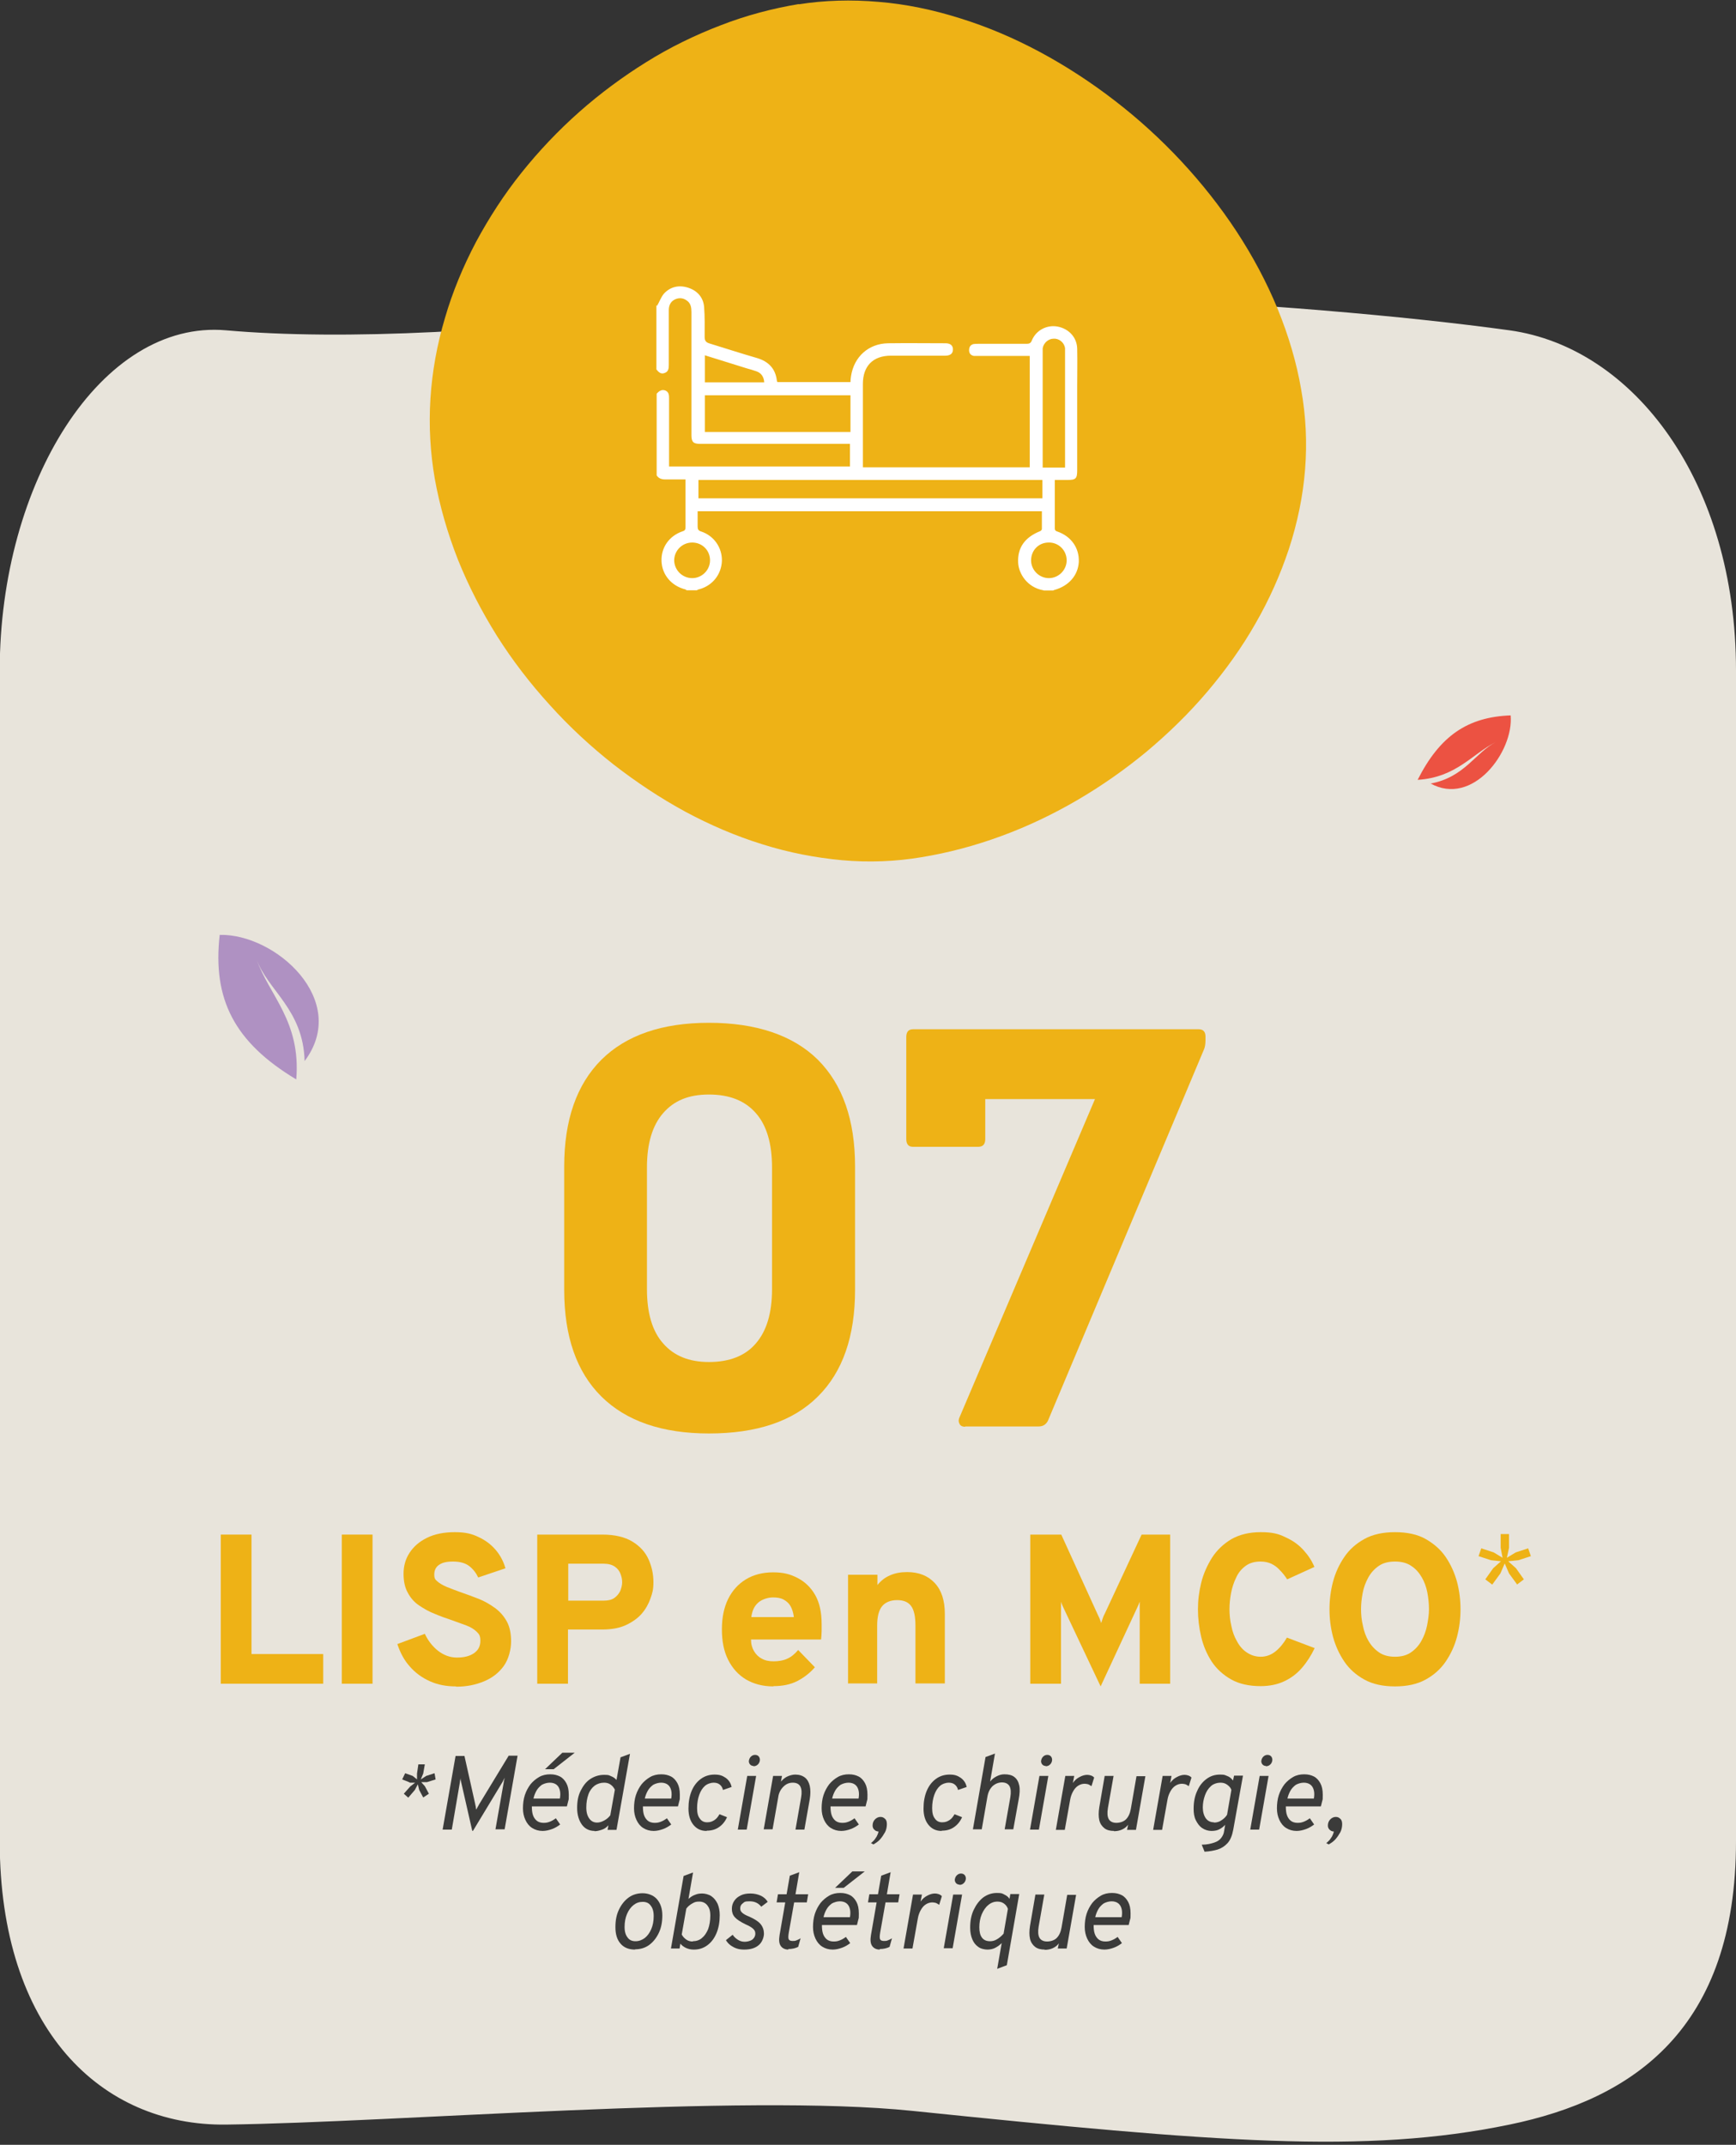 <?xml version="1.0" encoding="UTF-8"?>
<svg id="Calque_1" xmlns="http://www.w3.org/2000/svg" version="1.1" viewBox="0 0 644 795.4">
  <rect x="0" y="0" width="644" height="795.4" fill="#333333" stroke="none"/>
  <!-- Generator: Adobe Illustrator 29.0.0, SVG Export Plug-In . SVG Version: 2.1.0 Build 186)  -->
  <defs>
    <style>
      .st0 {
        fill: #eeb216;
      }

      .st1 {
        fill: #3b3b3a;
      }

      .st2 {
        fill: #e8e4db;
      }

      .st3 {
        fill: #fff;
      }

      .st4 {
        fill: #ec5242;
      }

      .st5 {
        fill: #af91c2;
      }
    </style>
  </defs>
  <path class="st2" d="M560,787.9c-53.6,11.1-108.8,6.5-221.7-5.1-63.4-6.5-190.8,4.3-254.4,5.1-46.4.6-84-35.4-84-105.1V248.6c0-69.6,37.7-130.2,84-126.1,43,3.8,106.2.7,172.1-8.5,78.4-11,227.2-2.1,304,8.5,46.2,6.4,84,56.4,84,126.1v434.2c0,69.6-38,95.6-84,105.1Z"/>
  <path class="st5" d="M113,393.5c16.9-22.5-10.8-47.3-31.5-46.8-2.7,23.8,5.4,39.8,28.4,53.6,1.8-21.6-10.1-31.2-14.7-44.5,4.1,11.5,17.3,18.5,17.8,37.7"/>
  <path class="st4" d="M530.6,290.5c15.7,8.8,31-11.8,29.8-25.2-15.9.6-26.2,7.5-34.5,23.9,14.4-.9,20.3-9.7,29-14-7.5,3.8-11.6,13.1-24.3,15.4"/>
  <g>
    <path class="st0" d="M81.9,624.4v-55.3h11.4v44.3h26.6v11h-38Z"/>
    <path class="st0" d="M126.8,624.4v-55.3h11.4v55.3h-11.4Z"/>
    <path class="st0" d="M169.1,625.4c-3.5,0-6.7-.6-9.6-1.9-2.9-1.3-5.4-3.1-7.4-5.4-2.1-2.3-3.6-5.1-4.7-8.4l10.2-3.8c1.2,2.6,2.9,4.7,4.9,6.3,2.1,1.6,4.4,2.5,7,2.5s4.7-.5,6.3-1.6,2.4-2.6,2.4-4.6-.5-2.5-1.4-3.4c-.9-.9-2.2-1.7-3.8-2.3s-3.5-1.3-5.5-2c-2.1-.7-4.1-1.4-6.2-2.3-2.1-.8-4-1.9-5.8-3.1-1.8-1.2-3.2-2.8-4.2-4.7-1.1-1.9-1.6-4.3-1.6-7.1s.7-5.4,2.2-7.7c1.5-2.3,3.6-4.2,6.5-5.6,2.8-1.4,6.3-2.1,10.3-2.1s6.3.6,8.8,1.8c2.6,1.2,4.7,2.8,6.4,4.8,1.7,2,2.9,4.3,3.6,6.8l-10.1,3.4c-.8-1.7-1.9-3.1-3.3-4.2-1.4-1.1-3.4-1.7-6-1.7s-4,.4-5.2,1.2-1.8,2-1.8,3.6.4,1.9,1.2,2.6c.8.7,2,1.4,3.4,2,1.5.6,3.1,1.2,5,1.9,2.3.8,4.5,1.6,6.8,2.5s4.3,2.1,6.1,3.4c1.8,1.3,3.3,3,4.4,5,1.1,2,1.6,4.5,1.6,7.4s-.9,6.6-2.7,9.1c-1.8,2.5-4.2,4.4-7.3,5.7-3.1,1.3-6.5,2-10.3,2Z"/>
    <path class="st0" d="M199.3,624.4v-55.3h24.1c4.7,0,8.4.9,11.2,2.6s4.8,3.9,6,6.6c1.2,2.7,1.8,5.5,1.8,8.4s-.4,4.1-1.1,6.1-1.8,4-3.3,5.7c-1.5,1.7-3.5,3.1-5.9,4.2s-5.3,1.6-8.7,1.6h-12.7v20.1h-11.4ZM210.7,593.6h13.2c1.7,0,3-.3,4-1,1-.7,1.7-1.6,2.2-2.6.4-1.1.7-2.1.7-3.2s-.2-2-.6-3.1-1.1-2-2.1-2.7c-1-.7-2.4-1.1-4.1-1.1h-13.2v13.8Z"/>
    <path class="st0" d="M286.9,625.4c-3.9,0-7.3-.9-10.2-2.6-2.8-1.7-5-4.1-6.6-7.3s-2.3-6.9-2.3-11.3.8-8.1,2.3-11.2c1.6-3.2,3.8-5.6,6.6-7.3,2.8-1.7,6.2-2.6,10.1-2.6s6.4.7,9.1,2.1c2.7,1.4,4.9,3.5,6.5,6.3,1.6,2.8,2.4,6.4,2.4,10.7s0,1.6,0,2.7c0,1-.1,2.1-.2,3.1h-26c0,1.7.4,3.1,1.1,4.3.7,1.2,1.7,2.2,2.9,2.8,1.2.7,2.7,1,4.4,1s3.7-.3,5.1-1c1.4-.6,2.7-1.7,4-3.2l6.2,6.4c-1.8,2.1-4,3.8-6.5,5.1-2.5,1.3-5.5,1.9-8.9,1.9ZM278.7,599.7h15.8c-.2-1.6-.6-2.9-1.2-4-.6-1.1-1.5-1.9-2.6-2.5s-2.4-.8-4-.8-3.9.6-5.4,1.9c-1.5,1.3-2.3,3.1-2.6,5.5Z"/>
    <path class="st0" d="M314.6,624.4v-40.4h10.9v3.8c1.3-1.6,2.8-2.8,4.7-3.6,1.8-.8,3.9-1.2,6.3-1.2,4.4,0,7.8,1.4,10.3,4.1,2.5,2.7,3.7,6.5,3.7,11.4v25.8h-10.9v-21.4c0-3.4-.5-5.8-1.6-7.3-1.1-1.5-2.8-2.2-5.2-2.2s-4.4.8-5.6,2.3c-1.2,1.5-1.8,3.9-1.8,7.1v21.5h-10.9Z"/>
    <path class="st0" d="M408.3,625.4l-13.9-29.4c-.1-.2-.2-.5-.4-.9-.1-.3-.3-.7-.4-1.1,0,.3,0,.7,0,1,0,.4,0,.7,0,1v28.4h-11.4v-55.3h11.5l13.4,29.4c.3.6.5,1.1.8,1.7.2.5.4,1.1.6,1.7.2-.6.4-1.2.6-1.8.2-.6.4-1.1.7-1.6l13.7-29.4h10.6v55.3h-11.3v-29.5c0-.4,0-.7,0-.9-.1.3-.3.6-.4,1-.1.3-.3.6-.4.9l-13.7,29.5Z"/>
    <path class="st0" d="M467.7,625.3c-4.3,0-8-.8-11-2.5-3-1.7-5.4-3.9-7.2-6.6-1.8-2.8-3.1-5.8-3.9-9.2-.8-3.4-1.2-6.8-1.2-10.2s.4-6.5,1.2-9.8c.8-3.3,2.2-6.4,4-9.3,1.8-2.8,4.2-5.1,7.2-6.9,3-1.7,6.6-2.6,10.9-2.6s6.6.6,9.2,1.9c2.7,1.2,4.9,2.8,6.7,4.8s3.1,4,4,6.2l-10.1,4.6c-.9-1.4-1.8-2.5-2.8-3.5-.9-1-1.9-1.7-3.1-2.3-1.1-.5-2.4-.8-4-.8-2.2,0-4,.5-5.5,1.6-1.5,1.1-2.7,2.5-3.5,4.3-.9,1.8-1.5,3.7-1.9,5.7-.4,2.1-.6,4.1-.6,6.1s.2,4.1.7,6.2c.4,2.1,1.1,4,2.1,5.7.9,1.7,2.1,3.1,3.6,4.1,1.5,1,3.2,1.6,5.2,1.6s3.9-.7,5.5-2c1.6-1.3,3-3,4.2-5.1l10.3,3.9c-1.3,2.7-2.8,5.1-4.7,7.3-1.8,2.1-4,3.8-6.6,5-2.5,1.2-5.5,1.8-8.8,1.8Z"/>
    <path class="st0" d="M517.5,625.4c-4.4,0-8.2-.8-11.3-2.5s-5.6-3.9-7.5-6.7c-1.9-2.8-3.3-5.9-4.2-9.2-.9-3.4-1.3-6.8-1.3-10.2s.4-6.8,1.3-10.2c.9-3.4,2.3-6.4,4.2-9.2s4.4-5,7.5-6.7,6.9-2.5,11.3-2.5,8.3.8,11.3,2.5,5.6,3.9,7.5,6.7,3.3,5.9,4.2,9.2c.9,3.4,1.3,6.8,1.3,10.2s-.4,6.8-1.3,10.2-2.3,6.4-4.2,9.2c-1.9,2.8-4.4,5-7.5,6.7s-6.9,2.5-11.3,2.5ZM517.5,614.4c2.3,0,4.3-.5,5.9-1.6,1.6-1.1,2.9-2.5,3.9-4.3,1-1.8,1.7-3.7,2.1-5.7.4-2.1.7-4,.7-6s-.2-4.1-.6-6.2-1.1-4-2.1-5.7c-1-1.7-2.2-3.1-3.9-4.2-1.6-1.1-3.6-1.6-6-1.6s-4.4.5-6,1.6c-1.6,1.1-2.9,2.5-3.9,4.3-1,1.8-1.7,3.7-2.1,5.8s-.6,4.1-.6,6,.2,4.1.7,6.1c.4,2.1,1.1,4,2.1,5.7,1,1.7,2.3,3.1,3.9,4.2,1.6,1.1,3.6,1.6,5.9,1.6Z"/>
    <path class="st0" d="M553.5,587.6l-2.5-1.9,2.9-4.1,2.9-2.6-3.7-.4-4.6-1.5,1-2.9,4.6,1.5,3.3,2-.7-3.7v-5.1h3.1v5.1l-.8,3.7,3.3-2,4.6-1.5,1,2.9-4.6,1.5-3.8.4,2.9,2.6,2.9,4.1-2.5,1.9-3-4.1-1.6-3.7-1.6,3.7-3,4.1Z"/>
  </g>
  <g>
    <path class="st0" d="M263,531.6c-17.4,0-30.7-4.6-39.9-13.7-9.2-9.1-13.8-22.3-13.8-39.6v-45.7c0-17.2,4.6-30.4,13.8-39.6,9.2-9.1,22.5-13.7,39.9-13.7s31.2,4.6,40.4,13.7c9.2,9.2,13.8,22.4,13.8,39.6v45.7c0,17.3-4.6,30.5-13.8,39.6-9.2,9.2-22.7,13.7-40.4,13.7ZM263,505.1c7.6,0,13.5-2.3,17.4-6.9,4-4.6,6-11.3,6-20.1v-45.2c0-8.8-2-15.6-6-20.1-4-4.6-9.8-6.9-17.4-6.9s-13,2.3-17,6.9c-4,4.6-6,11.3-6,20.1v45.2c0,8.9,2,15.6,6,20.1,4,4.6,9.6,6.9,17,6.9Z"/>
    <path class="st0" d="M358,529.1c-1.1,0-1.8-.4-2.1-1.2-.4-.8-.3-1.6.1-2.4l50.2-117.9h-40.7v14.8c0,2-.9,2.9-2.7,2.9h-24.1c-1.7,0-2.5-1-2.5-2.9v-37.8c0-1.9.8-2.9,2.5-2.9h106c1.6,0,2.5.9,2.5,2.7v1.3c0,1.5-.2,2.8-.7,3.8l-57.8,137.5c-.8,1.4-1.9,2-3.4,2h-27.2Z"/>
  </g>
  <g>
    <path class="st0" d="M296.4,1.5c-9.7,1.6-19.6,4.2-29.1,7.9-9.4,3.6-18.7,8.1-27.5,13.6-8.7,5.4-17.1,11.6-24.9,18.5-7.8,6.9-15,14.5-21.4,22.5-6.5,8.1-12.1,16.8-16.9,25.7-4.8,9.1-8.7,18.5-11.5,28.1-6,20.1-7.2,40.2-3.8,59.8,1.8,10,4.7,20.1,8.6,30,3.9,9.7,8.8,19.2,14.5,28.3,5.7,9,12.3,17.6,19.6,25.6,7.2,8,15.2,15.4,23.6,22,8.5,6.6,17.4,12.5,26.6,17.5,9.3,5,18.9,9.1,28.6,12.1,9.8,3.1,19.8,5,29.5,5.9,10,.9,20,.5,29.5-1.1,9.8-1.6,19.7-4.2,29.5-7.8,9.6-3.5,19.1-8,28.2-13.3,9.1-5.3,17.8-11.4,25.9-18.1,8.1-6.8,15.7-14.2,22.4-22.1,6.8-8,12.9-16.5,17.9-25.3,5.2-9,9.3-18.3,12.4-27.6,6.5-19.8,8.1-39.7,4.6-59.2-1.7-10-4.7-20.1-8.8-30.1-4-9.7-9.1-19.3-15.2-28.6-11.9-18.1-27.5-34.9-45.2-48.5-8.8-6.8-18.2-12.9-27.7-18-9.7-5.2-19.6-9.4-29.6-12.5-10.1-3.2-20.3-5.3-30.2-6.1-10.2-.9-20.2-.6-29.7.9"/>
    <path class="st3" d="M243.7,113.5c.9-1.5,1.5-3.3,2.6-4.6,2.4-2.6,5.6-3.3,9-2.2,3.4,1.1,5.6,3.6,5.9,7.1.3,3.7.2,7.4.2,11.1,0,1.5.5,2.1,1.9,2.5,5.9,1.8,11.7,3.7,17.6,5.4,4.3,1.3,6.8,4,7.3,8.4,0,.1.1.3.2.5h27.1c0-.7.1-1.5.2-2.2,1.1-7.2,6.5-12.1,13.8-12.2,7.1-.1,14.2,0,21.3,0,1.8,0,2.8.9,2.7,2.4,0,1.4-1,2.2-2.8,2.2-6.7,0-13.5,0-20.2,0-6.6,0-10.4,3.8-10.4,10.5,0,9.7,0,19.4,0,29.1,0,.6,0,1.1,0,1.8h61.9v-41.3c-.5,0-1.1,0-1.7,0-5.8,0-11.5,0-17.3,0-.6,0-1.1,0-1.7,0-1.1-.2-1.8-.9-1.8-2.1,0-1.2.5-2,1.6-2.3.6-.1,1.2-.1,1.8-.1,6,0,11.9,0,17.9,0,1,0,1.6-.2,2-1.3,1.6-3.8,5.6-5.8,9.5-5.1,4.2.8,7.2,4,7.3,8.2.1,4.7,0,9.4,0,14.1,0,10.3,0,20.7,0,31,0,3.1-.5,3.6-3.7,3.6-1.5,0-3,0-4.6,0,0,.5,0,.9,0,1.3,0,5.4,0,10.8,0,16.2,0,.7-.1,1.3.9,1.6,5.2,1.8,8.2,6.1,8,11.3-.3,5-3.7,8.9-9.1,10.4-.1,0-.3.1-.4.2h-3.4c0,0-.2-.1-.3-.1-6-1.1-9.1-6.2-9.3-10.2-.3-5.5,2.4-9.4,8.1-11.7.3-.1.7-.5.7-.8,0-2.2,0-4.3,0-6.6h-127.7c0,2,0,3.8,0,5.7,0,1,.3,1.5,1.3,1.8,4.8,1.6,7.8,6,7.7,10.9-.2,5-3.4,9.1-8.3,10.5-.3,0-.6.2-1,.4h-3.7c-.2,0-.3-.2-.5-.3-5.2-1.3-8.7-5.4-8.9-10.5-.2-5,2.8-9.4,7.9-11.1,1-.3,1-.9,1-1.7,0-5.4,0-10.8,0-16.2,0-.4,0-.8,0-1.3-2.5,0-4.9,0-7.4,0-1.4,0-2.5-.3-3.3-1.5v-30.3c.8-.9,1.8-1.7,3.2-1.2,1.4.6,1.4,1.8,1.4,3.1,0,7.8,0,15.7,0,23.5,0,.5,0,1.1,0,1.6h67.1v-8.4c-.7,0-1.3,0-1.9,0-17.9,0-35.8,0-53.7,0-2.5,0-3.2-.7-3.2-3.2,0-5.3,0-10.6,0-15.9,0-9.9,0-19.9,0-29.8,0-1.5-.2-3-1.4-4-1.3-1.1-2.8-1.4-4.4-.8-1.8.7-2.6,2.2-2.6,4.1,0,6.8,0,13.6,0,20.3,0,1.3-.1,2.5-1.5,3-1.4.6-2.3-.3-3.1-1.3,0-8,0-15.9,0-23.9ZM386.7,178h-127.6v6.8h127.6v-6.8ZM315.5,160.2v-13.6h-54v13.6h54ZM395.1,173.3c0-.6,0-1.1,0-1.5,0-13.7,0-27.5,0-41.2,0-.5,0-1,0-1.5-.3-2-2.1-3.6-4.2-3.5-2,0-3.8,1.6-4.1,3.6,0,.6,0,1.1,0,1.7,0,13.6,0,27.2,0,40.8s0,1.1,0,1.7h8.3ZM261.5,131.7v10.1h22c-.1-2-1.1-3.5-2.9-4.1-1.2-.4-2.4-.8-3.6-1.1-5.1-1.6-10.2-3.2-15.4-4.8ZM256.8,201.2c-3.7,0-6.6,2.9-6.7,6.5,0,3.7,3,6.7,6.7,6.7,3.6,0,6.6-3,6.6-6.6,0-3.7-2.9-6.6-6.6-6.6ZM382.5,207.8c0,3.6,3,6.6,6.6,6.6,3.6,0,6.6-3,6.6-6.6,0-3.7-3-6.7-6.7-6.6-3.7,0-6.5,2.9-6.5,6.6Z"/>
  </g>
  <g>
    <path class="st1" d="M151.5,666.7l-1.7-1.5,2.4-2.7,1.8-1.4h-1.9c0-.1-2.9-1.2-2.9-1.2l1.1-2.3,2.8,1,1.6,1.3v-2.2c0,0,.5-3.4.5-3.4h2.4l-.6,3.4-.9,2.2,2-1.3,3.1-1,.4,2.3-3.2,1h-2.1c0,.1,1.3,1.5,1.3,1.5l1.5,2.8-2.1,1.4-1.5-2.8-.5-2.1-1.1,2.1-2.4,2.8Z"/>
    <path class="st1" d="M175.2,679l-4.1-18c0-.2-.1-.5-.2-.8,0-.3-.1-.6-.1-.8,0,.2,0,.5-.1.8s0,.6-.1.8l-3,17.5h-3.4l4.8-27.3h3.3l4,17.9c0,.3.2.7.2,1,0,.4.1.7.2,1,.1-.3.3-.6.5-1,.2-.4.4-.6.5-.9l11-18.1h3.3l-4.8,27.3h-3.4l3.1-17.6c0-.2,0-.5.2-.9,0-.4.1-.7.2-.8-.1.2-.3.5-.4.8-.2.3-.3.6-.4.8l-11,18.2Z"/>
    <path class="st1" d="M201.3,679c-1.5,0-2.8-.4-3.9-1.1s-1.9-1.7-2.5-3-.9-2.7-.9-4.3.2-3.4.7-4.9,1.2-2.8,2.1-4c.9-1.1,2-2,3.2-2.7s2.6-1,4.1-1,2.6.3,3.6.8c1,.5,1.8,1.4,2.4,2.5.6,1.1.9,2.5.9,4.3s0,1.6-.2,2.3c-.2.7-.3,1.3-.5,2h-13c0,1.2.1,2.3.4,3.2.3.9.8,1.6,1.4,2.1.6.5,1.5.8,2.5.8s1.5-.1,2.3-.4,1.5-.7,2.3-1.3l1.6,2.3c-.9.7-1.9,1.3-3,1.7-1.1.4-2.3.7-3.5.7ZM197.8,667h9.9c.2-1.1.2-2.2,0-3-.2-.9-.6-1.6-1.2-2.1-.6-.5-1.5-.8-2.5-.8s-2.1.3-3,.8c-.8.6-1.5,1.3-2,2.2-.5.9-.9,1.9-1.1,2.9ZM202.2,656.1l6.4-6.1h4.6l-7.8,6.1h-3.2Z"/>
    <path class="st1" d="M220.6,679c-2,0-3.6-.8-4.7-2.3s-1.8-3.6-1.8-6.2.4-4.6,1.3-6.4,2-3.3,3.5-4.3c1.5-1,3.2-1.6,5.2-1.6s1.8.2,2.6.5c.8.3,1.5.8,2,1.4l1.5-8.4,3.5-1.3-5,28.2h-3.3l.3-1.7c-.6.7-1.4,1.3-2.3,1.6s-1.8.6-2.9.6ZM221.5,675.9c.9,0,1.8-.3,2.7-.8.9-.5,1.6-1.1,2.2-1.9l1.7-9.5c-.4-.8-.9-1.4-1.6-1.9-.7-.5-1.5-.7-2.4-.7-1.3,0-2.5.4-3.5,1.1-1,.8-1.8,1.8-2.3,3.2-.5,1.4-.8,3-.8,4.9s.4,3.1,1.1,4.1,1.7,1.5,2.9,1.5Z"/>
    <path class="st1" d="M242.5,679c-1.5,0-2.8-.4-3.9-1.1s-1.9-1.7-2.5-3-.9-2.7-.9-4.3.2-3.4.7-4.9,1.2-2.8,2.1-4c.9-1.1,2-2,3.2-2.7s2.6-1,4.1-1,2.6.3,3.6.8c1,.5,1.8,1.4,2.4,2.5.6,1.1.9,2.5.9,4.3s0,1.6-.2,2.3c-.2.7-.3,1.3-.5,2h-13c0,1.2.1,2.3.4,3.2.3.9.8,1.6,1.4,2.1.6.5,1.5.8,2.5.8s1.5-.1,2.3-.4,1.5-.7,2.3-1.3l1.6,2.3c-.9.7-1.9,1.3-3,1.7-1.1.4-2.3.7-3.5.7ZM239.1,667h9.9c.2-1.1.2-2.2,0-3-.2-.9-.6-1.6-1.2-2.1-.6-.5-1.5-.8-2.5-.8s-2.1.3-3,.8c-.8.6-1.5,1.3-2,2.2-.5.9-.9,1.9-1.1,2.9Z"/>
    <path class="st1" d="M262.1,679c-2.1,0-3.7-.8-4.9-2.3s-1.8-3.5-1.8-6,.4-4.7,1.2-6.6c.8-1.9,2-3.4,3.4-4.4,1.5-1.1,3.2-1.6,5.1-1.6s2.9.4,4.1,1.2c1.1.8,1.9,1.9,2.2,3.4l-3.2,1.1c-.2-.9-.6-1.5-1.2-2-.6-.5-1.4-.7-2.3-.7s-2.3.4-3.2,1.2c-.9.8-1.6,1.9-2.1,3.3-.5,1.4-.8,3.1-.8,4.9s.3,3,1,3.9c.6.9,1.5,1.4,2.7,1.4s1.9-.3,2.7-.8c.8-.5,1.4-1.3,1.9-2.2l2.8,1.1c-.7,1.6-1.7,2.8-3,3.7-1.3.9-2.8,1.3-4.5,1.3Z"/>
    <path class="st1" d="M273.7,678.5l3.5-19.9h3.3l-3.5,19.9h-3.3ZM279.5,654.9c-.5,0-.9-.2-1.2-.5-.3-.3-.5-.8-.5-1.2s.2-1.2.7-1.7,1-.7,1.6-.7,1,.2,1.3.5c.3.3.5.8.5,1.3s-.2,1.2-.7,1.7c-.5.5-1,.7-1.7.7Z"/>
    <path class="st1" d="M283.3,678.5l3.5-19.9h3.3l-.4,2.1c.7-.8,1.5-1.5,2.4-1.9.9-.4,1.9-.7,2.9-.7,1.5,0,2.7.4,3.6,1.1.9.7,1.5,1.8,1.8,3.1.3,1.4.3,3,0,4.9l-2,11.3h-3.3l2.1-12c.3-1.7.2-3-.3-4-.5-.9-1.4-1.4-2.8-1.4s-2.5.5-3.5,1.5-1.7,2.3-1.9,3.9l-2.1,11.9h-3.3Z"/>
    <path class="st1" d="M312.1,679c-1.5,0-2.8-.4-3.9-1.1s-1.9-1.7-2.5-3-.9-2.7-.9-4.3.2-3.4.7-4.9,1.2-2.8,2.1-4c.9-1.1,2-2,3.2-2.7s2.6-1,4.1-1,2.6.3,3.6.8c1,.5,1.8,1.4,2.4,2.5.6,1.1.9,2.5.9,4.3s0,1.6-.2,2.3c-.2.7-.3,1.3-.5,2h-13c0,1.2.1,2.3.4,3.2.3.9.8,1.6,1.4,2.1.6.5,1.5.8,2.5.8s1.5-.1,2.3-.4,1.5-.7,2.3-1.3l1.6,2.3c-.9.7-1.9,1.3-3,1.7-1.1.4-2.3.7-3.5.7ZM308.6,667h9.9c.2-1.1.2-2.2,0-3-.2-.9-.6-1.6-1.2-2.1-.6-.5-1.5-.8-2.5-.8s-2.1.3-3,.8c-.8.6-1.5,1.3-2,2.2-.5.9-.9,1.9-1.1,2.9Z"/>
    <path class="st1" d="M324,684l-.9-.5c.3-.2.6-.5,1-.9s.7-.9,1.1-1.5c.3-.6.6-1.2.7-1.9-.7,0-1.2-.3-1.6-.7s-.6-.9-.6-1.5c0-.9.3-1.7.9-2.3.6-.6,1.3-.9,2-.9s1.2.2,1.7.7c.5.4.7,1.1.7,2s-.2,2.1-.7,3c-.5.9-1.1,1.8-1.8,2.6-.7.8-1.6,1.4-2.5,1.9Z"/>
    <path class="st1" d="M349.3,679c-2.1,0-3.7-.8-4.9-2.3s-1.8-3.5-1.8-6,.4-4.7,1.2-6.6c.8-1.9,2-3.4,3.4-4.4,1.5-1.1,3.2-1.6,5.1-1.6s2.9.4,4.1,1.2c1.1.8,1.9,1.9,2.2,3.4l-3.2,1.1c-.2-.9-.6-1.5-1.2-2-.6-.5-1.4-.7-2.3-.7s-2.3.4-3.2,1.2c-.9.8-1.6,1.9-2.1,3.3-.5,1.4-.8,3.1-.8,4.9s.3,3,1,3.9c.6.9,1.5,1.4,2.7,1.4s1.9-.3,2.7-.8c.8-.5,1.4-1.3,1.9-2.2l2.8,1.1c-.7,1.6-1.7,2.8-3,3.7-1.3.9-2.8,1.3-4.5,1.3Z"/>
    <path class="st1" d="M360.9,678.5l4.7-26.9,3.5-1.3-1.8,10.4c.7-.9,1.5-1.5,2.5-2s1.9-.7,2.8-.7c1.6,0,2.8.3,3.7,1,.9.7,1.5,1.7,1.8,3.1.3,1.4.2,3.1-.2,5.2l-2,11.1h-3.2l2.1-11.9c.3-1.8.2-3.2-.3-4.1-.5-.9-1.5-1.4-2.8-1.4s-2.5.5-3.5,1.4c-1,1-1.6,2.2-1.9,3.9l-2.1,12.1h-3.3Z"/>
    <path class="st1" d="M382.1,678.5l3.5-19.9h3.3l-3.5,19.9h-3.3ZM387.9,654.9c-.5,0-.9-.2-1.2-.5-.3-.3-.5-.8-.5-1.2s.2-1.2.7-1.7,1-.7,1.6-.7,1,.2,1.3.5c.3.3.5.8.5,1.3s-.2,1.2-.7,1.7c-.5.5-1,.7-1.7.7Z"/>
    <path class="st1" d="M391.7,678.5l3.5-19.9h3.3l-.5,2.6c.7-1,1.5-1.7,2.5-2.2.9-.5,1.9-.8,2.8-.8s2,.3,2.6,1l-1,3.2c-.4-.3-.8-.5-1.2-.7-.4-.1-.9-.2-1.3-.2-.8,0-1.6.2-2.4.7s-1.4,1.2-1.9,2.1c-.5.9-.9,1.9-1.1,3.1l-2,11.2h-3.3Z"/>
    <path class="st1" d="M413.3,679c-1.5,0-2.7-.3-3.6-1-.9-.7-1.6-1.7-1.9-3-.3-1.3-.3-2.9,0-4.8l2-11.6h3.3l-2.1,11.9c-.3,1.8-.2,3.2.3,4.1.5.9,1.5,1.4,2.8,1.4s2.7-.4,3.6-1.3c.9-.9,1.5-2.2,1.8-3.9l2.1-12.1h3.3l-3.5,19.9h-3.3l.4-1.9c-.6.8-1.4,1.4-2.3,1.8-.9.4-1.9.6-3,.6Z"/>
    <path class="st1" d="M427.8,678.5l3.5-19.9h3.3l-.5,2.6c.7-1,1.5-1.7,2.5-2.2.9-.5,1.9-.8,2.8-.8s2,.3,2.6,1l-1,3.2c-.4-.3-.8-.5-1.2-.7-.4-.1-.9-.2-1.3-.2-.8,0-1.6.2-2.4.7s-1.4,1.2-1.9,2.1c-.5.9-.9,1.9-1.1,3.1l-2,11.2h-3.3Z"/>
    <path class="st1" d="M446.9,686.8l-1.1-2.7c2,0,3.5-.4,4.7-.8s2-1,2.6-1.8c.5-.7.9-1.5,1-2.4l.4-2.4c-.5.6-1.1,1.1-2,1.6-.8.5-1.9.7-3.1.7s-2.5-.4-3.5-1.1c-1-.7-1.7-1.7-2.3-2.9s-.8-2.6-.8-4.2c0-2.5.4-4.7,1.3-6.6.8-1.9,2-3.4,3.5-4.5,1.5-1.1,3.1-1.6,5-1.6s1.7.2,2.6.5,1.6.9,2.2,1.7l.4-1.8h3.3l-3.6,20c-.4,2.2-1.1,3.9-2.1,5-1,1.1-2.2,1.9-3.7,2.4-1.4.4-3,.7-4.8.8ZM450.4,675.9c1,0,2-.3,2.8-.9.9-.6,1.5-1.2,2-2l1.6-9.2c-.2-.7-.7-1.3-1.5-1.9s-1.6-.8-2.6-.8-2.6.4-3.5,1.3c-1,.9-1.7,2-2.2,3.4-.5,1.4-.8,2.9-.8,4.5s.4,3,1.1,4c.7,1,1.8,1.5,3,1.5Z"/>
    <path class="st1" d="M463.8,678.5l3.5-19.9h3.3l-3.5,19.9h-3.3ZM469.6,654.9c-.5,0-.9-.2-1.2-.5-.3-.3-.5-.8-.5-1.2s.2-1.2.7-1.7,1-.7,1.6-.7,1,.2,1.3.5c.3.3.5.8.5,1.3s-.2,1.2-.7,1.7c-.5.5-1,.7-1.7.7Z"/>
    <path class="st1" d="M481,679c-1.5,0-2.8-.4-3.9-1.1s-1.9-1.7-2.5-3-.9-2.7-.9-4.3.2-3.4.7-4.9,1.2-2.8,2.1-4c.9-1.1,2-2,3.2-2.7s2.6-1,4.1-1,2.6.3,3.6.8c1,.5,1.8,1.4,2.4,2.5.6,1.1.9,2.5.9,4.3s0,1.6-.2,2.3c-.2.7-.3,1.3-.5,2h-13c0,1.2.1,2.3.4,3.2.3.9.8,1.6,1.4,2.1.6.5,1.5.8,2.5.8s1.5-.1,2.3-.4,1.5-.7,2.3-1.3l1.6,2.3c-.9.7-1.9,1.3-3,1.7-1.1.4-2.3.7-3.5.7ZM477.5,667h9.9c.2-1.1.2-2.2,0-3-.2-.9-.6-1.6-1.2-2.1-.6-.5-1.5-.8-2.5-.8s-2.1.3-3,.8c-.8.6-1.5,1.3-2,2.2-.5.9-.9,1.9-1.1,2.9Z"/>
    <path class="st1" d="M492.9,684l-.9-.5c.3-.2.6-.5,1-.9s.7-.9,1.1-1.5c.3-.6.6-1.2.7-1.9-.7,0-1.2-.3-1.6-.7s-.6-.9-.6-1.5c0-.9.3-1.7.9-2.3.6-.6,1.3-.9,2-.9s1.2.2,1.7.7c.5.4.7,1.1.7,2s-.2,2.1-.7,3c-.5.9-1.1,1.8-1.8,2.6-.7.8-1.6,1.4-2.5,1.9Z"/>
    <path class="st1" d="M235.6,723c-2.3,0-4.1-.7-5.4-2.2-1.3-1.5-1.9-3.5-1.9-6.1s.4-4.6,1.3-6.5c.9-1.9,2.1-3.4,3.6-4.5,1.5-1.1,3.3-1.6,5.2-1.6s4,.7,5.3,2.2,2,3.5,2,6-.4,4.6-1.3,6.5c-.9,1.9-2.1,3.4-3.6,4.5s-3.3,1.6-5.2,1.6ZM235.7,719.9c1.3,0,2.4-.4,3.5-1.2,1-.8,1.8-1.9,2.4-3.3s.9-3,.9-4.8-.4-3-1.1-3.9c-.7-1-1.7-1.4-3-1.4s-2.4.4-3.4,1.2c-1,.8-1.8,1.9-2.4,3.3s-.9,3-.9,4.8.4,3,1.1,3.9c.7,1,1.7,1.4,3,1.4Z"/>
    <path class="st1" d="M257.3,723c-1,0-1.9-.2-2.8-.6-.9-.4-1.6-1-2.1-1.6l-.3,1.8h-3.2l4.7-26.9,3.5-1.3-1.7,9.8c.7-.6,1.5-1.2,2.4-1.5.9-.4,1.8-.5,2.7-.5s2.4.3,3.4,1,1.7,1.6,2.3,2.8c.5,1.2.8,2.6.8,4.2,0,2.5-.4,4.8-1.2,6.7-.8,1.9-1.9,3.4-3.4,4.5-1.5,1.1-3.1,1.6-5,1.6ZM257,719.9c1.3,0,2.5-.4,3.4-1.2,1-.8,1.7-1.9,2.3-3.3.5-1.4.8-3.1.8-5s-.4-2.9-1.1-3.8c-.7-.9-1.7-1.4-3-1.4s-1.7.2-2.6.7c-.9.5-1.6,1.1-2.2,1.9l-1.7,9.6c.4.8,1,1.4,1.7,1.9.7.5,1.5.7,2.4.7Z"/>
    <path class="st1" d="M276.1,723c-1,0-1.9-.1-2.8-.4s-1.6-.7-2.3-1.2-1.3-1.2-1.7-1.9l2.5-2c.5.8,1.2,1.4,2,1.9.8.5,1.6.7,2.5.7s2.1-.3,2.8-.8c.7-.6,1.1-1.3,1.1-2.2s-.3-1.3-.8-1.8-1.5-1.1-2.9-1.7c-1.8-.9-3.1-1.7-3.9-2.6s-1.1-1.9-1.1-3.1.3-2.1.9-3,1.4-1.5,2.4-2c1-.5,2.2-.7,3.6-.7s2.7.3,3.8.8c1.1.5,2,1.3,2.6,2.3l-2.4,1.8c-1.1-1.4-2.5-2-4.3-2s-1.9.2-2.5.7c-.7.5-1,1.1-1,1.9s.2,1.1.7,1.6c.5.5,1.4,1,2.7,1.5,2,.9,3.4,1.8,4.2,2.8.8,1,1.2,2.2,1.2,3.5s-.7,3.3-2,4.3c-1.3,1.1-3.1,1.6-5.3,1.6Z"/>
    <path class="st1" d="M292.5,723c-1.3,0-2.3-.5-2.9-1.4-.6-.9-.7-2.2-.4-4l2.1-12.1h-3.2l.5-3h3.2l1.2-6.9,3.5-1.3-1.4,8.2h4.7l-.5,3h-4.7l-2,11.3c-.2,1.2-.2,2,0,2.4.2.4.7.6,1.4.6s.9,0,1.4-.2c.5-.2,1-.4,1.6-.8l-.9,3.2c-1,.5-2.2.8-3.7.8Z"/>
    <path class="st1" d="M308.9,723c-1.5,0-2.8-.4-3.9-1.1s-1.9-1.7-2.5-3-.9-2.7-.9-4.3.2-3.4.7-4.9,1.2-2.8,2.1-4c.9-1.1,2-2,3.2-2.7s2.6-1,4.1-1,2.6.3,3.6.8c1,.5,1.8,1.4,2.4,2.5.6,1.1.9,2.5.9,4.3s0,1.6-.2,2.3c-.2.7-.3,1.3-.5,2h-13c0,1.2.1,2.3.4,3.2.3.9.8,1.6,1.4,2.1.6.5,1.5.8,2.5.8s1.5-.1,2.3-.4,1.5-.7,2.3-1.3l1.6,2.3c-.9.7-1.9,1.3-3,1.7-1.1.4-2.3.7-3.5.7ZM305.4,711h9.9c.2-1.1.2-2.2,0-3-.2-.9-.6-1.6-1.2-2.1-.6-.5-1.5-.8-2.5-.8s-2.1.3-3,.8c-.8.6-1.5,1.3-2,2.2-.5.9-.9,1.9-1.1,2.9ZM309.8,700.1l6.4-6.1h4.6l-7.8,6.1h-3.2Z"/>
    <path class="st1" d="M326.4,723c-1.3,0-2.3-.5-2.9-1.4-.6-.9-.7-2.2-.4-4l2.1-12.1h-3.2l.5-3h3.2l1.2-6.9,3.5-1.3-1.4,8.2h4.7l-.5,3h-4.7l-2,11.3c-.2,1.2-.2,2,0,2.4.2.4.7.6,1.4.6s.9,0,1.4-.2c.5-.2,1-.4,1.6-.8l-.9,3.2c-1,.5-2.2.8-3.7.8Z"/>
    <path class="st1" d="M335.2,722.5l3.5-19.9h3.3l-.5,2.6c.7-1,1.5-1.7,2.5-2.2.9-.5,1.9-.8,2.8-.8s2,.3,2.6,1l-1,3.2c-.4-.3-.8-.5-1.2-.7-.4-.1-.9-.2-1.3-.2-.8,0-1.6.2-2.4.7s-1.4,1.2-1.9,2.1c-.5.9-.9,1.9-1.1,3.1l-2,11.2h-3.3Z"/>
    <path class="st1" d="M350.1,722.5l3.5-19.9h3.3l-3.5,19.9h-3.3ZM355.9,698.9c-.5,0-.9-.2-1.2-.5-.3-.3-.5-.8-.5-1.2s.2-1.2.7-1.7,1-.7,1.6-.7,1,.2,1.3.5c.3.3.5.8.5,1.3s-.2,1.2-.7,1.7c-.5.5-1,.7-1.7.7Z"/>
    <path class="st1" d="M369.9,730.3l1.7-9.7c-.8.8-1.7,1.4-2.5,1.8s-1.8.6-2.8.6-2.5-.3-3.4-1c-1-.7-1.7-1.6-2.2-2.8-.5-1.2-.8-2.6-.8-4.3,0-2.5.4-4.7,1.3-6.6.9-1.9,2-3.4,3.5-4.6,1.5-1.1,3.2-1.7,5.1-1.7s2,.2,2.8.6c.8.4,1.5.9,1.9,1.6l.3-1.8h3.3l-4.6,26.4-3.5,1.3ZM367.3,719.9c.8,0,1.7-.2,2.5-.7.9-.5,1.7-1.2,2.5-2.1l1.6-9.2c-.3-.9-.8-1.5-1.5-2-.7-.5-1.5-.7-2.5-.7s-2.3.4-3.3,1.3c-1,.8-1.8,2-2.4,3.4s-.9,3.1-.9,4.8.3,3,1,3.9c.7.9,1.7,1.3,3,1.3Z"/>
    <path class="st1" d="M387.6,723c-1.5,0-2.7-.3-3.6-1-.9-.7-1.6-1.7-1.9-3-.3-1.3-.3-2.9,0-4.8l2-11.6h3.3l-2.1,11.9c-.3,1.8-.2,3.2.3,4.1.5.9,1.5,1.4,2.8,1.4s2.7-.4,3.6-1.3c.9-.9,1.5-2.2,1.8-3.9l2.1-12.1h3.3l-3.5,19.9h-3.3l.4-1.9c-.6.8-1.4,1.4-2.3,1.8-.9.4-1.9.6-3,.6Z"/>
    <path class="st1" d="M409.7,723c-1.5,0-2.8-.4-3.9-1.1s-1.9-1.7-2.5-3-.9-2.7-.9-4.3.2-3.4.7-4.9,1.2-2.8,2.1-4c.9-1.1,2-2,3.2-2.7s2.6-1,4.1-1,2.6.3,3.6.8c1,.5,1.8,1.4,2.4,2.5.6,1.1.9,2.5.9,4.3s0,1.6-.2,2.3c-.2.7-.3,1.3-.5,2h-13c0,1.2.1,2.3.4,3.2.3.9.8,1.6,1.4,2.1.6.5,1.5.8,2.5.8s1.5-.1,2.3-.4,1.5-.7,2.3-1.3l1.6,2.3c-.9.7-1.9,1.3-3,1.7-1.1.4-2.3.7-3.5.7ZM406.2,711h9.9c.2-1.1.2-2.2,0-3-.2-.9-.6-1.6-1.2-2.1-.6-.5-1.5-.8-2.5-.8s-2.1.3-3,.8c-.8.6-1.5,1.3-2,2.2-.5.9-.9,1.9-1.1,2.9Z"/>
  </g>
</svg>